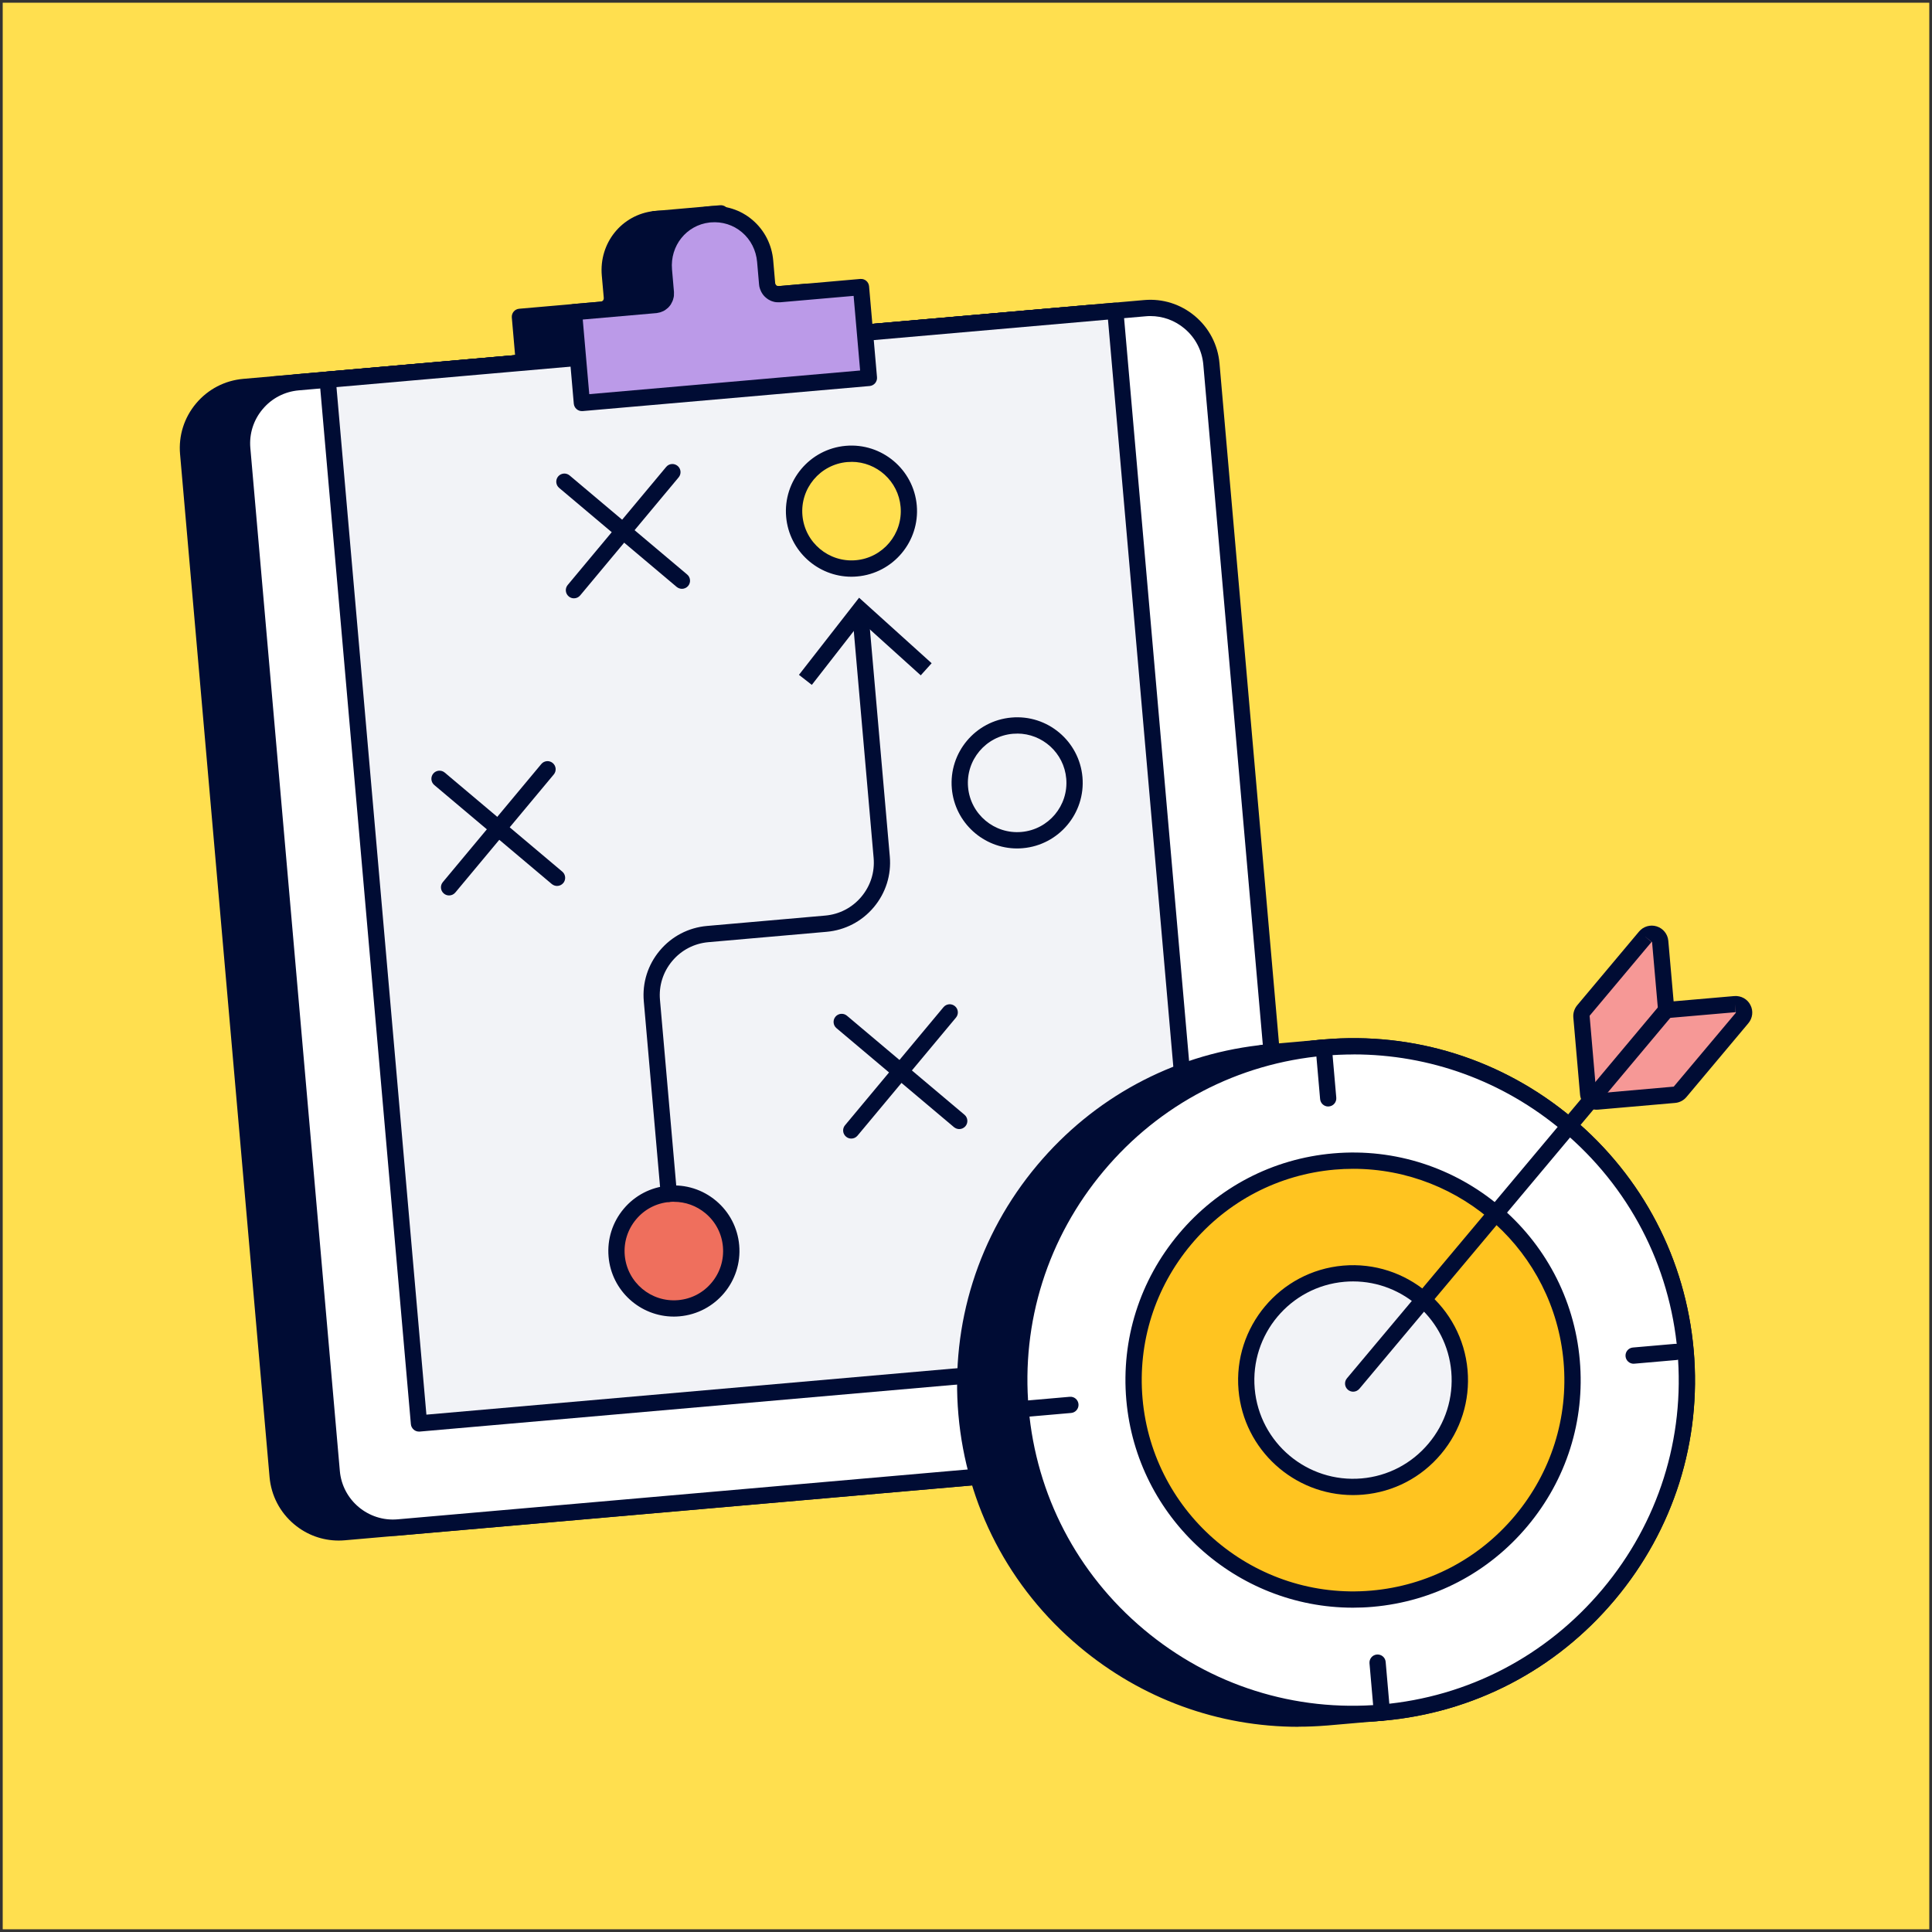 <?xml version="1.0" encoding="UTF-8"?><svg xmlns="http://www.w3.org/2000/svg" width="356" height="356" viewBox="0 0 356 356"><rect x="0" y="0" width="356" height="356" fill="#333333" stroke="none"/><g id="c"><rect x=".5" y=".5" width="355" height="355" fill="none"/><rect x=".5" y=".5" width="355" height="355" fill="none"/><rect x=".5" y=".5" width="355" height="355" fill="none"/><rect x=".5" y=".5" width="355" height="355" fill="none"/></g><g id="d"><rect x=".5" y=".5" width="355" height="355" fill="#ffdf4f"/><rect x="42.57" y="64.08" width="179.27" height="211.82" rx="11.31" ry="11.31" transform="translate(-14.31 12.17) rotate(-5)" fill="#000c34"/><path d="M62.41,283.87c-3,0-5.88-1.04-8.21-3-2.62-2.2-4.23-5.29-4.53-8.7l-16.49-188.48c-.3-3.41.75-6.73,2.95-9.35,2.2-2.62,5.29-4.23,8.7-4.53l156.05-13.65c3.41-.3,6.73.75,9.35,2.95,2.62,2.2,4.23,5.29,4.53,8.7l16.49,188.48c.3,3.41-.75,6.73-2.95,9.35-2.2,2.62-5.29,4.23-8.7,4.53h0l-156.05,13.65c-.38.03-.76.05-1.14.05ZM202.01,59.11c-.29,0-.58.01-.87.04l-156.05,13.65c-2.61.23-4.98,1.46-6.66,3.47-1.69,2.01-2.49,4.55-2.26,7.16l16.49,188.48c.23,2.61,1.46,4.98,3.47,6.66,2.01,1.69,4.56,2.48,7.16,2.26l156.05-13.65c2.61-.23,4.98-1.46,6.66-3.47,1.69-2.01,2.49-4.55,2.26-7.16l-16.49-188.48c-.23-2.61-1.46-4.98-3.47-6.66-1.78-1.5-3.99-2.3-6.29-2.3Z" fill="#000c34"/><rect x="58.55" y="64.12" width="145.69" height="193.07" transform="translate(-13.5 12.06) rotate(-5)" fill="#000c34"/><path d="M67.24,264.67c-.35,0-.69-.12-.96-.35-.3-.26-.5-.62-.53-1.02l-16.83-192.33c-.07-.83.54-1.55,1.36-1.62l145.14-12.7c.39-.04.79.09,1.09.35.3.26.5.62.53,1.02l16.83,192.33c.07.83-.54,1.55-1.36,1.62l-145.14,12.7s-.09,0-.13,0ZM52.04,72.2l16.57,189.34,142.15-12.44-16.56-189.34-142.15,12.44Z" fill="#000c34"/><circle cx="177.47" cy="145.14" r="10.58" transform="translate(-11.97 16.02) rotate(-5)" fill="#000c34"/><path d="M177.46,157.21c-6.19,0-11.48-4.75-12.03-11.03-.58-6.64,4.35-12.51,10.98-13.09,6.64-.58,12.51,4.35,13.09,10.98h0c.58,6.64-4.35,12.51-10.98,13.09-.36.03-.71.05-1.06.05ZM177.47,136.06c-.26,0-.53.01-.8.03-4.99.44-8.69,4.85-8.25,9.84.44,4.99,4.85,8.69,9.84,8.25,4.99-.44,8.69-4.85,8.25-9.84h0c-.41-4.72-4.39-8.29-9.04-8.29Z" fill="#000c34"/><line x1="92.69" y1="162.63" x2="71.03" y2="144.37" fill="#000c34"/><rect x="80.36" y="139.34" width="3" height="28.32" transform="translate(-88.27 117.19) rotate(-49.88)" fill="#000c34"/><line x1="90.93" y1="142.62" x2="72.79" y2="164.38" fill="#000c34"/><rect x="67.7" y="152" width="28.33" height="3" transform="translate(-88.46 118.1) rotate(-50.19)" fill="#000c34"/><line x1="166.8" y1="207.42" x2="145.14" y2="189.17" fill="#000c34"/><rect x="154.47" y="184.14" width="3" height="28.32" transform="translate(-96.17 189.8) rotate(-49.88)" fill="#000c34"/><line x1="165.04" y1="187.42" x2="146.9" y2="209.18" fill="#000c34"/><rect x="141.81" y="196.8" width="28.33" height="3" transform="translate(-96.22 191.15) rotate(-50.19)" fill="#000c34"/><circle cx="146.94" cy="95.07" r="10.58" transform="translate(-7.73 13.17) rotate(-5)" fill="#000c34"/><path d="M146.93,107.15c-6.19,0-11.48-4.75-12.03-11.03-.58-6.64,4.35-12.51,10.98-13.09,6.64-.58,12.51,4.35,13.09,10.98h0c.58,6.64-4.35,12.51-10.98,13.09-.36.03-.71.05-1.06.05ZM146.94,85.99c-.26,0-.53.01-.8.03-4.99.44-8.69,4.85-8.25,9.84.44,4.99,4.83,8.69,9.84,8.25,4.99-.44,8.69-4.85,8.25-9.84h0c-.41-4.72-4.39-8.29-9.04-8.29Z" fill="#000c34"/><circle cx="114.2" cy="231.39" r="10.58" transform="translate(-19.73 10.83) rotate(-5)" fill="#000c34"/><path d="M114.18,243.47c-2.83,0-5.55-.98-7.74-2.83-2.47-2.07-3.99-4.99-4.27-8.2-.28-3.21.71-6.35,2.78-8.82s4.99-3.99,8.2-4.27c3.21-.29,6.35.71,8.82,2.78,2.47,2.07,3.99,4.99,4.27,8.2h0c.28,3.21-.71,6.35-2.78,8.82s-4.99,3.99-8.2,4.27c-.36.03-.72.05-1.07.05ZM114.22,222.31c-.27,0-.54.01-.81.04-2.42.21-4.61,1.35-6.17,3.21-1.56,1.86-2.3,4.21-2.09,6.63.21,2.42,1.35,4.6,3.21,6.16,1.86,1.56,4.22,2.3,6.63,2.09,2.42-.21,4.61-1.35,6.16-3.21,1.56-1.86,2.3-4.21,2.09-6.63h0c-.21-2.42-1.35-4.6-3.21-6.16-1.65-1.38-3.69-2.12-5.82-2.12Z" fill="#000c34"/><line x1="115.7" y1="107.87" x2="94.04" y2="89.62" fill="#000c34"/><rect x="103.37" y="84.58" width="3" height="28.32" transform="translate(-38.22 115.32) rotate(-49.88)" fill="#000c34"/><line x1="113.94" y1="87.87" x2="95.8" y2="109.62" fill="#000c34"/><rect x="90.71" y="97.25" width="28.32" height="3" transform="translate(-38.13 116.08) rotate(-50.19)" fill="#000c34"/><path d="M113.28,220.85l-3.12-35.61c-.54-6.22,4.06-11.71,10.28-12.26l21.78-1.91c6.22-.54,10.83-6.03,10.28-12.26l-4.18-47.81" fill="#000c34"/><path d="M111.79,220.98l-3.12-35.61c-.62-7.04,4.61-13.27,11.65-13.88l21.78-1.91c5.39-.47,9.39-5.24,8.92-10.63l-3.9-44.57,2.99-.26,3.9,44.57c.62,7.04-4.61,13.27-11.65,13.88l-21.78,1.91c-5.39.47-9.39,5.24-8.92,10.63l3.12,35.61-2.99.26Z" fill="#000c34"/><polygon points="161.71 123.08 159.69 125.31 148.72 115.4 139.63 127.07 137.26 125.22 148.33 111.01 161.71 123.08" fill="#000c34"/><path d="M120.64,40.38l.23-.02c5.2-.45,9.71,3.35,10.17,8.66l.36,4.15c.01.14.04.29.09.42.01.04.02.08.04.12.03.1.07.18.12.28.02.04.05.09.08.13.06.09.12.18.2.26.02.02.04.05.06.08.1.1.22.2.34.28.03.01.05.03.08.05.09.05.18.1.29.15.04.01.09.03.15.05.09.02.19.05.29.07.04,0,.08,0,.13.02.13.01.28.02.42.01l15.02-1.31,1.46,16.74-52.9,4.62-1.46-16.74,15.02-1.31h0c.14-.01.28-.04.42-.08.03-.01.06-.03.1-.04.1-.03.2-.08.3-.13.03-.03.07-.05.11-.07.09-.07.18-.13.26-.2.03-.02.05-.04.09-.07.1-.1.19-.21.28-.33.01-.03.03-.05.04-.08.06-.1.11-.19.15-.29.02-.05.04-.1.05-.15.03-.09.06-.19.07-.28.01-.05.02-.1.03-.15.01-.14.02-.28.01-.42l-.36-4.15c-.46-5.22,3.21-9.7,8.26-10.27h0Z" fill="#000c34"/><path d="M97.26,76.62c-.77,0-1.42-.59-1.49-1.37l-1.46-16.74c-.07-.83.54-1.55,1.36-1.62l15.02-1.31s.02,0,.03,0c.02,0,.03,0,.05-.01.03-.01.08-.03.13-.05.02-.01.04-.02.06-.03.03-.02.05-.04.08-.06.02-.02.04-.04.07-.06,0,0,0-.01.02-.02,0,0,0,0,0,0,.04-.07.07-.12.08-.16,0-.02.03-.11.04-.15,0-.07,0-.13,0-.2l-.36-4.06c-.53-6.01,3.68-11.23,9.59-11.89.01,0,.03,0,.04,0l.23-.02c2.92-.26,5.75.64,7.96,2.52,2.21,1.88,3.58,4.54,3.83,7.5l.36,4.15s.02.08.03.11c0,.02.02.05.03.07,0,0,.02.03.03.05.01.02.02.04.04.06.03.03.06.07.09.11t0,0s.03.02.04.03c0,0,.02.02.04.03.03.01.05.03.08.04.01,0,.02,0,.03.01l.11.03s.04,0,.06,0c.06,0,.12,0,.17,0l14.93-1.31c.4-.03.79.09,1.09.35.3.26.5.62.53,1.02l1.46,16.74c.04.4-.09.79-.34,1.1-.26.3-.62.5-1.02.53l-52.9,4.62s-.09,0-.13,0ZM97.42,59.75l1.2,13.75,49.91-4.36-1.2-13.75-13.53,1.18c-.29.01-.51,0-.7-.01-.07,0-.14-.02-.2-.03-.07,0-.07,0-.14-.02l-.32-.08c-.06-.02-.12-.04-.17-.06-.07-.02-.16-.06-.22-.09-.14-.07-.28-.14-.4-.21-.04-.02-.08-.05-.11-.07-.01,0-.02-.01-.03-.02-.2-.13-.39-.29-.58-.47-.06-.06-.11-.12-.16-.19-.1-.12-.2-.24-.28-.38-.06-.09-.13-.2-.17-.29-.06-.11-.12-.24-.17-.39-.03-.08-.06-.17-.09-.25-.07-.2-.12-.45-.14-.71l-.36-4.15c-.19-2.16-1.18-4.11-2.79-5.47-1.6-1.36-3.64-2-5.76-1.82l-.21.02c-4.26.49-7.3,4.28-6.92,8.65l.36,4.15c.01.29,0,.49-.01.69,0,.07-.02.14-.03.2,0,.03-.01.09-.03.15-.01.1-.06.27-.12.44h0s-.03.08-.06.15c0,.02-.03.08-.04.1-.07.15-.14.3-.23.45-.02.04-.09.15-.11.19-.14.19-.28.35-.43.51-.1.09-.17.15-.23.2-.1.08-.21.16-.32.24-.04.03-.09.06-.13.08-.06.04-.12.08-.19.11-.16.08-.32.14-.47.19h0s-.04.02-.09.04c-.04.02-.09.03-.13.04-.2.05-.39.09-.58.12-.08.01-.16.02-.25.02l-13.37,1.17ZM112.66,57.93s0,0,0,0c0,0,0,0,0,0ZM111.22,55.28s-.02.01-.03.02c0,0,.02-.01.03-.02ZM132.88,53.04h0s0,0,0,0ZM132.87,53.04s0,0,0,0c0,0,0,0,0,0Z" fill="#000c34"/><polygon points="120.64 40.38 132.82 39.31 135.4 61.5 120.64 40.38" fill="#000c34"/><path d="M135.4,63c-.48,0-.94-.23-1.23-.64l-14.77-21.12c-.31-.44-.36-1.01-.13-1.49s.7-.81,1.23-.86l12.19-1.07c.81-.07,1.53.51,1.62,1.32l2.58,22.19c.08.68-.32,1.33-.96,1.58-.17.07-.35.1-.53.1ZM123.35,41.65l9.87,14.12-1.72-14.84-8.15.71Z" fill="#000c34"/><rect x="52.54" y="63.21" width="179.27" height="211.82" rx="11.31" ry="11.31" transform="translate(-14.2 13.03) rotate(-5)" fill="#fff"/><path d="M72.38,283c-6.57,0-12.17-5.04-12.76-11.7l-16.49-188.48c-.3-3.41.75-6.73,2.95-9.35,2.2-2.62,5.29-4.23,8.7-4.53l156.05-13.65c3.41-.3,6.73.75,9.35,2.95s4.23,5.29,4.53,8.7l16.49,188.48c.3,3.41-.75,6.73-2.95,9.35-2.2,2.62-5.29,4.23-8.7,4.53l-156.05,13.65c-.38.03-.75.05-1.12.05ZM211.97,58.24c-.29,0-.58.01-.87.04l-156.05,13.65c-2.61.23-4.98,1.46-6.66,3.47-1.69,2.01-2.49,4.55-2.26,7.16l16.49,188.48c.47,5.39,5.25,9.39,10.63,8.92l156.05-13.65h0c2.61-.23,4.98-1.46,6.66-3.47,1.69-2.01,2.49-4.55,2.26-7.16l-16.49-188.48c-.23-2.61-1.46-4.98-3.47-6.66-1.78-1.5-3.99-2.3-6.29-2.3Z" fill="#000c34"/><rect x="68.51" y="63.24" width="145.69" height="193.07" transform="translate(-13.39 12.93) rotate(-5)" fill="#f2f3f7"/><path d="M77.2,263.79c-.35,0-.69-.12-.96-.35-.3-.26-.5-.62-.53-1.02l-16.83-192.33c-.07-.83.54-1.55,1.36-1.62l145.14-12.7c.4-.04.79.09,1.09.35.3.26.5.62.53,1.02l16.83,192.33c.07.83-.54,1.55-1.36,1.62l-145.14,12.7s-.09,0-.13,0ZM62,71.33l16.57,189.34,142.15-12.44-16.56-189.34-142.15,12.44Z" fill="#000c34"/><path d="M187.42,156.34c-6.19,0-11.48-4.75-12.03-11.03-.58-6.64,4.35-12.51,10.98-13.09,6.65-.59,12.51,4.35,13.09,10.98h0c.58,6.64-4.35,12.51-10.98,13.09-.36.03-.71.05-1.06.05ZM187.43,135.18c-.26,0-.53.01-.8.03-4.99.44-8.69,4.85-8.25,9.84.44,4.99,4.85,8.69,9.84,8.25,4.99-.44,8.69-4.85,8.25-9.84h0c-.41-4.72-4.39-8.29-9.04-8.29Z" fill="#000c34"/><path d="M102.65,163.25c-.34,0-.68-.12-.97-.35l-21.66-18.25c-.63-.53-.71-1.48-.18-2.11.53-.63,1.48-.71,2.11-.18l21.66,18.25c.63.53.71,1.48.18,2.11-.3.35-.72.53-1.15.53Z" fill="#000c34"/><path d="M82.75,165c-.34,0-.68-.11-.96-.35-.64-.53-.72-1.48-.19-2.11l18.14-21.75c.53-.64,1.48-.72,2.11-.19.64.53.72,1.48.19,2.11l-18.14,21.75c-.3.36-.72.54-1.15.54Z" fill="#000c34"/><path d="M176.76,208.05c-.34,0-.68-.12-.97-.35l-21.66-18.25c-.63-.53-.71-1.48-.18-2.11.53-.63,1.48-.71,2.11-.18l21.66,18.25c.63.53.71,1.48.18,2.11-.3.35-.72.53-1.15.53Z" fill="#000c34"/><path d="M156.86,209.8c-.34,0-.68-.11-.96-.35-.64-.53-.72-1.48-.19-2.11l18.14-21.75c.53-.64,1.48-.72,2.11-.19.64.53.72,1.48.19,2.11l-18.14,21.75c-.3.36-.72.54-1.15.54Z" fill="#000c34"/><circle cx="156.9" cy="94.19" r="10.58" transform="translate(-7.61 14.03) rotate(-5)" fill="#ffdf4f"/><path d="M156.89,106.27c-6.19,0-11.48-4.75-12.03-11.03-.58-6.64,4.35-12.51,10.98-13.09,6.64-.58,12.51,4.35,13.09,10.98h0c.58,6.64-4.35,12.51-10.98,13.09-.36.03-.71.05-1.06.05ZM156.91,85.11c-.26,0-.53.01-.8.03-4.99.44-8.69,4.85-8.25,9.84s4.85,8.69,9.84,8.25c4.99-.44,8.69-4.85,8.25-9.84h0c-.41-4.72-4.39-8.29-9.04-8.29Z" fill="#000c34"/><circle cx="124.17" cy="230.52" r="10.58" transform="translate(-19.62 11.7) rotate(-5)" fill="#ef6f5d"/><path d="M124.16,242.6c-6.19,0-11.48-4.75-12.02-11.03-.28-3.21.71-6.35,2.78-8.82,2.07-2.47,4.99-3.99,8.2-4.27,3.23-.28,6.35.71,8.82,2.78,2.47,2.07,3.99,4.99,4.27,8.2h0c.58,6.63-4.34,12.5-10.98,13.09-.36.03-.71.05-1.06.05ZM124.18,221.44c-.27,0-.54.01-.81.04-2.42.21-4.61,1.35-6.16,3.21-1.56,1.86-2.3,4.21-2.09,6.63.44,4.99,4.85,8.69,9.84,8.25,2.42-.21,4.61-1.35,6.16-3.21,1.56-1.86,2.3-4.21,2.09-6.63h0c-.21-2.42-1.35-4.6-3.21-6.16-1.65-1.38-3.69-2.12-5.82-2.12Z" fill="#000c34"/><path d="M125.66,108.5c-.34,0-.68-.12-.97-.35l-21.66-18.25c-.63-.53-.71-1.48-.18-2.11.53-.63,1.48-.71,2.11-.18l21.66,18.25c.63.53.71,1.48.18,2.11-.3.35-.72.53-1.15.53Z" fill="#000c34"/><path d="M105.76,110.25c-.34,0-.68-.11-.96-.35-.64-.53-.72-1.48-.19-2.11l18.14-21.75c.53-.64,1.47-.72,2.11-.19.64.53.72,1.48.19,2.11l-18.14,21.75c-.3.36-.72.54-1.15.54Z" fill="#000c34"/><path d="M123.24,221.48c-.77,0-1.42-.59-1.49-1.37l-3.12-35.61c-.3-3.41.75-6.73,2.95-9.35,2.2-2.62,5.29-4.23,8.7-4.53l21.78-1.91c2.61-.23,4.98-1.46,6.66-3.47,1.69-2.01,2.49-4.55,2.26-7.16l-3.9-44.57c-.07-.83.54-1.55,1.36-1.62.83-.07,1.55.54,1.62,1.36l3.9,44.57c.3,3.41-.75,6.73-2.95,9.35-2.2,2.62-5.29,4.23-8.7,4.53l-21.78,1.91c-2.61.23-4.98,1.46-6.66,3.47-1.69,2.01-2.49,4.55-2.26,7.16l3.12,35.61c.07.83-.54,1.55-1.36,1.62-.04,0-.09,0-.13,0Z" fill="#000c34"/><polygon points="171.67 122.21 169.66 124.44 158.68 114.53 149.59 126.2 147.22 124.35 158.3 110.14 171.67 122.21" fill="#000c34"/><path d="M130.6,39.51l.23-.02c5.2-.45,9.71,3.35,10.17,8.66l.36,4.15c.01.14.04.29.09.42.01.04.02.08.04.12.03.1.07.18.12.28.02.04.05.09.08.13.06.09.12.18.2.26.02.02.04.05.06.08.1.1.22.2.34.28.03.01.05.03.08.05.09.05.18.1.29.15.04.01.09.03.15.05.09.02.19.05.29.07.04,0,.08,0,.13.02.13.01.28.02.42.01l15.02-1.31,1.46,16.74-52.9,4.62-1.46-16.74,15.02-1.31h0c.14-.01.28-.04.42-.08.03-.01.06-.03.1-.04.1-.03.2-.08.3-.13.03-.03.07-.05.11-.07.09-.07.18-.13.26-.2.03-.02.05-.04.09-.07.1-.1.19-.21.28-.33.01-.03.03-.05.04-.08.06-.1.11-.19.15-.29.02-.05.04-.1.05-.15.03-.09.06-.19.07-.28.01-.05.02-.1.03-.15.01-.14.02-.28.01-.42l-.36-4.15c-.46-5.22,3.21-9.7,8.26-10.27h0Z" fill="#bb9ae8"/><path d="M107.22,75.75c-.77,0-1.42-.59-1.49-1.37l-1.46-16.74c-.07-.83.54-1.55,1.36-1.62l15.02-1.31s.02,0,.03,0c.02,0,.03,0,.05-.01.04-.02.09-.03.13-.05.02-.01.04-.02.05-.03.03-.02.05-.04.08-.06.02-.02.04-.03.06-.05,0,0,.02-.02.02-.03t0,0c.04-.07.07-.12.08-.16,0-.02.03-.11.04-.14,0-.07,0-.13,0-.2l-.36-4.06c-.53-6.01,3.68-11.23,9.59-11.89.01,0,.03,0,.04,0l.23-.02c2.92-.26,5.75.64,7.96,2.52,2.21,1.88,3.58,4.54,3.83,7.5l.36,4.15s.02.08.03.11c0,.02.02.05.03.07,0,0,.02.03.03.05.01.02.02.04.04.06.03.03.06.07.09.11,0,0,0,0,0,0,.01.01.03.02.04.03h0s.02.02.04.02c.03.01.05.03.08.04,0,0,.02,0,.03.01l.11.03s.04,0,.06,0c.06,0,.12,0,.17,0l14.93-1.31c.84-.07,1.55.54,1.62,1.36l1.46,16.74c.04.4-.09.79-.34,1.1-.26.3-.62.5-1.02.53l-52.9,4.62s-.09,0-.13,0ZM107.38,58.88l1.2,13.75,49.91-4.36-1.2-13.75-13.53,1.18c-.29.01-.51,0-.7-.01-.07,0-.14-.02-.2-.03-.07,0-.07,0-.14-.02l-.29-.08c-.06-.02-.14-.04-.19-.06-.07-.02-.17-.06-.23-.09-.14-.07-.28-.14-.4-.21-.04-.02-.07-.04-.11-.07-.01,0-.03-.02-.04-.03-.2-.13-.39-.29-.57-.47-.06-.06-.12-.12-.17-.19-.1-.12-.2-.24-.28-.38-.06-.09-.13-.2-.17-.29-.06-.11-.12-.24-.17-.39-.03-.08-.06-.17-.09-.25-.07-.2-.12-.45-.14-.71l-.36-4.15c-.19-2.16-1.18-4.11-2.79-5.47-1.6-1.36-3.65-2-5.76-1.82l-.21.02c-4.26.49-7.3,4.28-6.92,8.65l.36,4.15c.01.29,0,.49-.01.69,0,.07-.02.14-.03.2,0,.03-.01.09-.03.15-.02.1-.06.27-.12.44h0s-.03.08-.06.15c0,.02-.03.08-.04.1-.07.15-.14.3-.23.45-.02.04-.09.15-.11.19-.14.19-.27.35-.43.51-.02.03-.05.05-.08.07-.06.05-.11.09-.16.13-.1.08-.2.16-.31.24-.04.03-.09.06-.13.08-.06.04-.12.08-.19.11-.16.08-.32.14-.47.19,0,0-.04.02-.11.04-.04.01-.07.02-.11.03-.2.05-.39.09-.58.12-.08.01-.16.02-.25.02l-13.37,1.17ZM122.61,57.06s0,0,0,0c0,0,0,0,0,0ZM121.18,54.41s-.02.01-.03.02c0,0,.02-.01.03-.02ZM122.69,54.35h0,0ZM142.84,52.17h0s0,0,0,0ZM142.84,52.17s0,0,0,0c0,0,0,0,0,0Z" fill="#000c34"/><path d="M244.72,316.45c-33.78,2.96-63.67-22.12-66.63-55.91-2.96-33.78,22.12-63.68,55.91-66.64h0c33.78-2.96,63.68,22.12,66.64,55.91,2.96,33.78-22.13,63.67-55.91,66.63ZM243.96,193.04l-11.64,1.02,1.76,11.64,9.88-12.66ZM257.94,315.29,254.65,315.58l-10.32.9,2.1-14.81,8.22,13.91Z" fill="#000c34"/><path d="M239.27,318.19c-14.76,0-28.92-5.14-40.39-14.77-12.91-10.83-20.82-26.01-22.28-42.75-1.46-16.74,3.69-33.06,14.52-45.97,10.4-12.4,24.82-20.19,40.78-22.09.1-.03.2-.05.3-.06l1.61-.14s.04,0,.06,0c.02,0,.04,0,.06,0l9.9-.87c.59-.06,1.16.25,1.45.78.02.04.04.08.06.12,12.61,1.18,24.57,6.16,34.5,14.49,12.91,10.83,20.82,26.01,22.29,42.75,1.46,16.74-3.69,33.06-14.53,45.97-8.34,9.94-19.27,16.92-31.5,20.27-.03.12-.07.23-.12.33-.24.46-.69.76-1.2.81l-10.32.9s-.05,0-.07,0c-1.71.14-3.42.21-5.11.21ZM231.06,195.75c-14.72,2.04-28,9.38-37.65,20.88-10.31,12.29-15.23,27.84-13.83,43.78s8.93,30.4,21.22,40.71c11.89,9.97,26.82,14.9,42.21,13.95l1.93-13.61c.09-.63.57-1.14,1.19-1.26.62-.13,1.26.16,1.58.71l7.23,12.23c11.79-3.15,22.33-9.84,30.36-19.41,10.32-12.29,15.23-27.84,13.83-43.78-1.39-15.94-8.93-30.4-21.23-40.72-9.72-8.16-21.48-12.93-33.85-13.89l-8.8,11.27c-.37.47-.98.68-1.56.53-.58-.15-1.01-.63-1.1-1.23l-1.53-10.17ZM247.31,306.12l-1.23,8.69c1.96-.22,3.9-.53,5.81-.94l-4.58-7.75ZM234.04,195.41l1,6.61,5.34-6.84c-2.06-.03-4.12.04-6.2.22h-.12s-.02.01-.02.01Z" fill="#000c34"/><path d="M254.68,315.58c-33.78,2.96-63.67-22.12-66.63-55.91-2.96-33.78,22.12-63.68,55.91-66.64s63.68,22.12,66.64,55.91c2.96,33.78-22.13,63.67-55.91,66.63Z" fill="#fff"/><path d="M249.23,317.32c-14.76,0-28.92-5.14-40.39-14.77-12.91-10.83-20.82-26.01-22.28-42.75-1.46-16.74,3.69-33.06,14.52-45.97,10.83-12.91,26.01-20.82,42.75-22.29,16.73-1.47,33.07,3.69,45.97,14.52,12.91,10.83,20.82,26.01,22.29,42.75,1.46,16.74-3.69,33.06-14.53,45.97-10.83,12.91-26.01,20.82-42.75,22.29h0c-1.86.16-3.73.24-5.58.24ZM254.68,315.58h0,0ZM249.4,194.3c-1.76,0-3.54.08-5.31.23-15.94,1.39-30.4,8.93-40.71,21.23-10.31,12.29-15.23,27.84-13.83,43.78s8.93,30.4,21.22,40.71c12.29,10.31,27.84,15.23,43.78,13.83h0c15.94-1.39,30.4-8.93,40.72-21.23,10.32-12.29,15.23-27.84,13.83-43.78-1.39-15.94-8.93-30.4-21.23-40.72-10.92-9.17-24.42-14.06-38.47-14.06Z" fill="#000c34"/><path d="M254.68,315.58c-33.78,2.96-63.67-22.12-66.63-55.91-2.96-33.78,22.12-63.68,55.91-66.64s63.68,22.12,66.64,55.91c2.96,33.78-22.13,63.67-55.91,66.63Z" fill="#fff"/><path d="M249.23,317.32c-14.76,0-28.92-5.14-40.39-14.77-12.91-10.83-20.82-26.01-22.28-42.75-1.46-16.74,3.69-33.06,14.52-45.97,10.83-12.91,26.01-20.82,42.75-22.29,16.73-1.47,33.07,3.69,45.97,14.52,12.91,10.83,20.82,26.01,22.29,42.75,1.46,16.74-3.69,33.06-14.53,45.97-10.83,12.91-26.01,20.82-42.75,22.29h0c-1.86.16-3.73.24-5.58.24ZM254.68,315.58h0,0ZM249.4,194.3c-1.76,0-3.54.08-5.31.23-15.94,1.39-30.4,8.93-40.71,21.23-10.31,12.29-15.23,27.84-13.83,43.78s8.93,30.4,21.22,40.71c12.29,10.31,27.84,15.23,43.78,13.83h0c15.94-1.39,30.4-8.93,40.72-21.23,10.32-12.29,15.23-27.84,13.83-43.78-1.39-15.94-8.93-30.4-21.23-40.72-10.92-9.17-24.42-14.06-38.47-14.06Z" fill="#000c34"/><path d="M189.45,261.05c-.77,0-1.42-.59-1.49-1.37-.07-.83.54-1.55,1.36-1.62l7.79-.68c.83-.08,1.55.54,1.62,1.36.07.83-.54,1.55-1.36,1.62l-7.79.68s-.09,0-.13,0Z" fill="#000c34"/><path d="M301.02,251.29c-.77,0-1.42-.59-1.49-1.37-.07-.83.54-1.55,1.36-1.62l7.79-.68c.83-.07,1.55.54,1.62,1.36s-.54,1.55-1.36,1.62l-7.79.68s-.09,0-.13,0Z" fill="#000c34"/><path d="M254.52,315.65c-.77,0-1.42-.59-1.49-1.37l-.68-7.79c-.07-.83.54-1.55,1.36-1.62.83-.07,1.55.54,1.62,1.36l.68,7.79c.07.83-.54,1.55-1.36,1.62-.04,0-.09,0-.13,0Z" fill="#000c34"/><path d="M244.74,203.89c-.77,0-1.42-.59-1.49-1.37l-.68-7.79c-.07-.83.54-1.55,1.36-1.62.83-.08,1.55.54,1.62,1.36l.68,7.79c.07.83-.54,1.55-1.36,1.62-.04,0-.09,0-.13,0Z" fill="#000c34"/><path d="M252.84,294.59c-22.21,1.94-41.86-14.55-43.81-36.76-1.94-22.21,14.55-41.86,36.76-43.81,22.21-1.94,41.86,14.55,43.81,36.76,1.94,22.22-14.55,41.86-36.76,43.81Z" fill="#ffc420"/><path d="M249.29,296.24c-21.49,0-39.84-16.48-41.75-38.28-.97-11.14,2.46-22.01,9.67-30.6s17.31-13.86,28.46-14.83c23.04-2.02,43.42,15.09,45.43,38.12.98,11.14-2.46,22.01-9.67,30.6-7.21,8.59-17.31,13.85-28.46,14.83-1.24.11-2.47.16-3.69.16ZM249.35,215.37c-1.13,0-2.27.05-3.42.15-10.34.91-19.73,5.8-26.42,13.77-6.69,7.98-9.88,18.07-8.98,28.41,1.87,21.39,20.81,37.26,42.18,35.39,10.34-.91,19.73-5.79,26.42-13.77,6.69-7.98,9.88-18.07,8.98-28.41-1.77-20.24-18.81-35.54-38.76-35.54Z" fill="#000c34"/><path d="M251.03,273.91c-10.81.95-20.37-7.08-21.32-17.89-.95-10.81,7.08-20.37,17.89-21.32,10.81-.95,20.37,7.08,21.32,17.89.95,10.81-7.08,20.37-17.89,21.32Z" fill="#f2f3f7"/><path d="M249.3,275.49c-10.85,0-20.12-8.33-21.08-19.33-1.02-11.63,7.62-21.93,19.25-22.95,11.64-1.01,21.93,7.62,22.95,19.25.49,5.63-1.24,11.12-4.88,15.46-3.64,4.34-8.74,7-14.37,7.49h0c-.62.05-1.25.08-1.86.08ZM249.33,236.12c-.53,0-1.06.02-1.6.07-9.99.87-17.4,9.71-16.53,19.7.87,9.99,9.7,17.4,19.7,16.53h0c4.83-.42,9.21-2.71,12.33-6.43,3.13-3.72,4.61-8.44,4.19-13.27-.83-9.45-8.78-16.6-18.1-16.6Z" fill="#000c34"/><path d="M293.19,202.62c-.32-.26-.51-.65-.55-1.06l-1.24-14.22c-.04-.41.09-.82.36-1.14l11.41-13.6c.41-.48,1.06-.67,1.66-.48.6.19,1.03.72,1.08,1.35l1.11,12.65,12.66-1.1c.63-.05,1.23.27,1.52.83.29.56.22,1.24-.19,1.72l-11.41,13.6c-.26.32-.65.51-1.06.55l-14.22,1.24c-.41.04-.82-.09-1.13-.35h0Z" fill="#f69896"/><path d="M294.18,204.48c-.7,0-1.4-.25-1.95-.71t0,0c-.62-.52-1.01-1.27-1.08-2.07l-1.24-14.22c-.07-.8.19-1.61.7-2.23l11.41-13.6c.8-.95,2.08-1.32,3.26-.95,1.18.38,2.02,1.41,2.13,2.65l.98,11.16,11.17-.97c1.25-.1,2.43.55,2.98,1.65.57,1.08.42,2.41-.38,3.36l-11.41,13.6c-.52.62-1.27,1.01-2.07,1.08l-14.22,1.24c-.09,0-.19.01-.28.01ZM303.17,172.61l1.15.96-11.41,13.6,1.23,14.26-.94,1.19.96-1.15s.02.01.02.01l14.23-1.25,11.45-13.62-.18-1.59.13,1.49-12.66,1.1c-.82.07-1.55-.54-1.62-1.36l-1.11-12.65-1.25-1Z" fill="#000c34"/><path d="M249.34,256.44c-.34,0-.68-.12-.96-.35-.63-.53-.72-1.48-.19-2.11l57.68-68.81c.53-.63,1.48-.72,2.11-.19.63.53.72,1.48.19,2.11l-57.68,68.81c-.3.35-.72.54-1.15.54Z" fill="#000c34"/></g></svg>